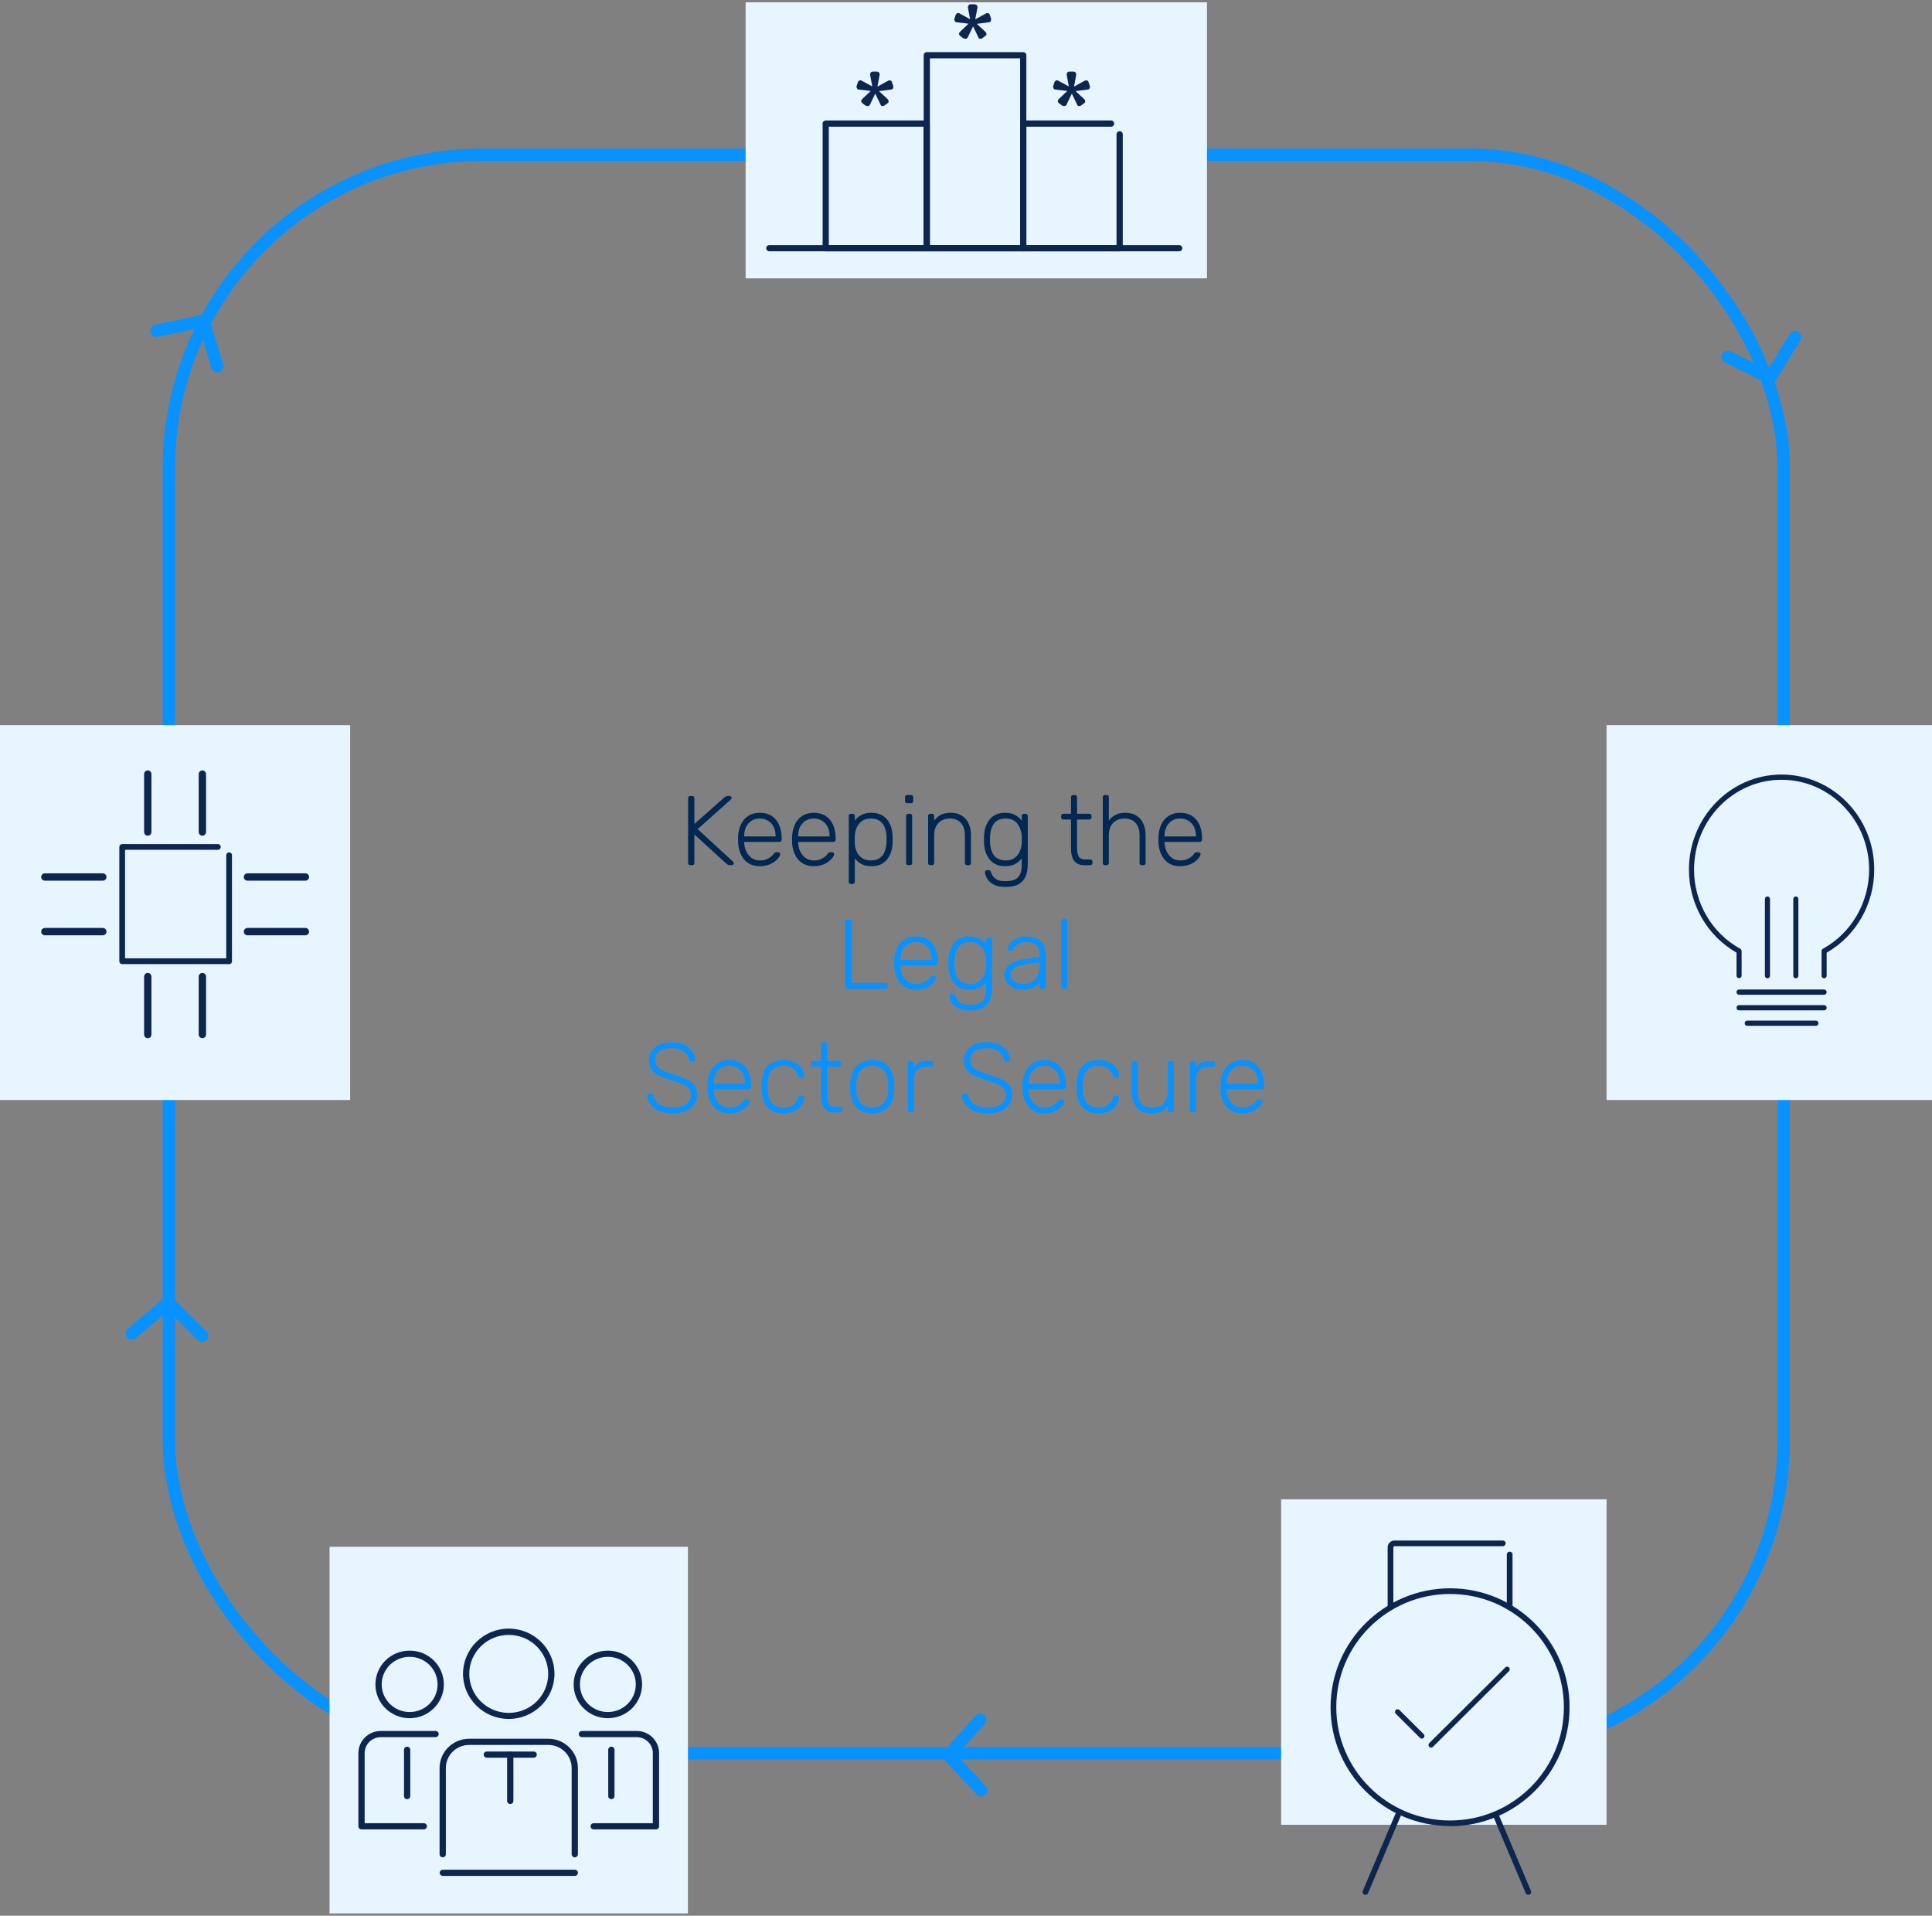<?xml version="1.0" encoding="utf-8" ?>
<!DOCTYPE svg PUBLIC "-//W3C//DTD SVG 1.1//EN" "http://www.w3.org/Graphics/SVG/1.1/DTD/svg11.dtd">
<svg xmlns="http://www.w3.org/2000/svg" width="469" height="465" viewBox="0 0 469 465" fill="none"><rect x="0" y="0" width="469" height="465" fill="#808080" stroke="none"/><rect x="41" y="37.566" width="392" height="388" rx="76" stroke="#0892FF" stroke-width="3" stroke-linecap="round" stroke-linejoin="round"/><path d="M167.577 210.004C167.417 210.004 167.289 209.956 167.193 209.86C167.097 209.764 167.049 209.636 167.049 209.476V193.756C167.049 193.58 167.097 193.444 167.193 193.348C167.289 193.252 167.417 193.204 167.577 193.204H168.009C168.185 193.204 168.321 193.252 168.417 193.348C168.513 193.444 168.561 193.58 168.561 193.756V199.996L175.833 193.564C175.897 193.516 176.001 193.444 176.145 193.348C176.289 193.252 176.489 193.204 176.745 193.204H177.129C177.257 193.204 177.369 193.252 177.465 193.348C177.561 193.444 177.609 193.556 177.609 193.684C177.609 193.812 177.569 193.916 177.489 193.996L169.353 201.244L177.993 209.188C178.089 209.284 178.137 209.396 178.137 209.524C178.137 209.652 178.089 209.764 177.993 209.86C177.897 209.956 177.785 210.004 177.657 210.004H177.249C176.993 210.004 176.793 209.956 176.649 209.86C176.505 209.764 176.401 209.692 176.337 209.644L168.561 202.54V209.476C168.561 209.636 168.513 209.764 168.417 209.86C168.321 209.956 168.185 210.004 168.009 210.004H167.577ZM184.447 210.244C182.895 210.244 181.663 209.74 180.751 208.732C179.839 207.708 179.319 206.372 179.191 204.724C179.175 204.484 179.167 204.164 179.167 203.764C179.167 203.364 179.175 203.044 179.191 202.804C179.271 201.716 179.527 200.756 179.959 199.924C180.391 199.092 180.983 198.444 181.735 197.98C182.503 197.516 183.407 197.284 184.447 197.284C185.567 197.284 186.519 197.532 187.303 198.028C188.087 198.524 188.687 199.236 189.103 200.164C189.535 201.092 189.751 202.196 189.751 203.476V203.836C189.751 203.996 189.695 204.124 189.583 204.22C189.487 204.316 189.359 204.364 189.199 204.364H180.655C180.655 204.364 180.655 204.396 180.655 204.46C180.655 204.524 180.655 204.572 180.655 204.604C180.687 205.324 180.855 206.012 181.159 206.668C181.463 207.308 181.895 207.836 182.455 208.252C183.015 208.652 183.679 208.852 184.447 208.852C185.135 208.852 185.703 208.748 186.151 208.54C186.615 208.332 186.983 208.108 187.255 207.868C187.527 207.612 187.703 207.42 187.783 207.292C187.927 207.084 188.039 206.964 188.119 206.932C188.199 206.884 188.327 206.86 188.503 206.86H188.887C189.031 206.86 189.151 206.908 189.247 207.004C189.359 207.084 189.407 207.196 189.391 207.34C189.375 207.564 189.247 207.844 189.007 208.18C188.783 208.5 188.455 208.82 188.023 209.14C187.607 209.46 187.095 209.724 186.487 209.932C185.879 210.14 185.199 210.244 184.447 210.244ZM180.655 203.02H188.287V202.924C188.287 202.124 188.135 201.404 187.831 200.764C187.527 200.124 187.087 199.62 186.511 199.252C185.935 198.868 185.247 198.676 184.447 198.676C183.647 198.676 182.959 198.868 182.383 199.252C181.823 199.62 181.391 200.124 181.087 200.764C180.799 201.404 180.655 202.124 180.655 202.924V203.02ZM197.549 210.244C195.997 210.244 194.765 209.74 193.853 208.732C192.941 207.708 192.421 206.372 192.293 204.724C192.277 204.484 192.269 204.164 192.269 203.764C192.269 203.364 192.277 203.044 192.293 202.804C192.373 201.716 192.629 200.756 193.061 199.924C193.493 199.092 194.085 198.444 194.837 197.98C195.605 197.516 196.509 197.284 197.549 197.284C198.669 197.284 199.621 197.532 200.405 198.028C201.189 198.524 201.789 199.236 202.205 200.164C202.637 201.092 202.853 202.196 202.853 203.476V203.836C202.853 203.996 202.797 204.124 202.685 204.22C202.589 204.316 202.461 204.364 202.301 204.364H193.757C193.757 204.364 193.757 204.396 193.757 204.46C193.757 204.524 193.757 204.572 193.757 204.604C193.789 205.324 193.957 206.012 194.261 206.668C194.565 207.308 194.997 207.836 195.557 208.252C196.117 208.652 196.781 208.852 197.549 208.852C198.237 208.852 198.805 208.748 199.253 208.54C199.717 208.332 200.085 208.108 200.357 207.868C200.629 207.612 200.805 207.42 200.885 207.292C201.029 207.084 201.141 206.964 201.221 206.932C201.301 206.884 201.429 206.86 201.605 206.86H201.989C202.133 206.86 202.253 206.908 202.349 207.004C202.461 207.084 202.509 207.196 202.493 207.34C202.477 207.564 202.349 207.844 202.109 208.18C201.885 208.5 201.557 208.82 201.125 209.14C200.709 209.46 200.197 209.724 199.589 209.932C198.981 210.14 198.301 210.244 197.549 210.244ZM193.757 203.02H201.389V202.924C201.389 202.124 201.237 201.404 200.933 200.764C200.629 200.124 200.189 199.62 199.613 199.252C199.037 198.868 198.349 198.676 197.549 198.676C196.749 198.676 196.061 198.868 195.485 199.252C194.925 199.62 194.493 200.124 194.189 200.764C193.901 201.404 193.757 202.124 193.757 202.924V203.02ZM206.57 214.564C206.41 214.564 206.282 214.516 206.186 214.42C206.09 214.324 206.042 214.196 206.042 214.036V198.052C206.042 197.892 206.09 197.764 206.186 197.668C206.282 197.572 206.41 197.524 206.57 197.524H206.978C207.138 197.524 207.266 197.572 207.362 197.668C207.458 197.764 207.506 197.892 207.506 198.052V199.18C207.906 198.636 208.426 198.188 209.066 197.836C209.722 197.468 210.546 197.284 211.538 197.284C212.482 197.284 213.274 197.452 213.914 197.788C214.554 198.108 215.074 198.54 215.474 199.084C215.874 199.628 216.17 200.236 216.362 200.908C216.554 201.58 216.658 202.268 216.674 202.972C216.69 203.212 216.698 203.476 216.698 203.764C216.698 204.052 216.69 204.316 216.674 204.556C216.658 205.26 216.554 205.948 216.362 206.62C216.17 207.292 215.874 207.9 215.474 208.444C215.074 208.988 214.554 209.428 213.914 209.764C213.274 210.084 212.482 210.244 211.538 210.244C210.546 210.244 209.722 210.06 209.066 209.692C208.426 209.324 207.906 208.876 207.506 208.348V214.036C207.506 214.196 207.458 214.324 207.362 214.42C207.266 214.516 207.138 214.564 206.978 214.564H206.57ZM211.394 208.852C212.338 208.852 213.082 208.644 213.626 208.228C214.17 207.812 214.562 207.268 214.802 206.596C215.042 205.924 215.178 205.204 215.21 204.436C215.226 203.988 215.226 203.54 215.21 203.092C215.178 202.324 215.042 201.604 214.802 200.932C214.562 200.26 214.17 199.716 213.626 199.3C213.082 198.884 212.338 198.676 211.394 198.676C210.482 198.676 209.746 198.892 209.186 199.324C208.626 199.756 208.21 200.3 207.938 200.956C207.682 201.596 207.538 202.244 207.506 202.9C207.49 203.14 207.482 203.452 207.482 203.836C207.482 204.22 207.49 204.532 207.506 204.772C207.522 205.412 207.666 206.044 207.938 206.668C208.226 207.292 208.65 207.812 209.21 208.228C209.786 208.644 210.514 208.852 211.394 208.852ZM220.492 210.004C220.332 210.004 220.204 209.956 220.108 209.86C220.012 209.764 219.964 209.636 219.964 209.476V198.052C219.964 197.892 220.012 197.764 220.108 197.668C220.204 197.572 220.332 197.524 220.492 197.524H220.9C221.06 197.524 221.188 197.572 221.284 197.668C221.38 197.764 221.428 197.892 221.428 198.052V209.476C221.428 209.636 221.38 209.764 221.284 209.86C221.188 209.956 221.06 210.004 220.9 210.004H220.492ZM220.228 194.956C220.068 194.956 219.94 194.908 219.844 194.812C219.748 194.716 219.7 194.588 219.7 194.428V193.516C219.7 193.356 219.748 193.228 219.844 193.132C219.94 193.02 220.068 192.964 220.228 192.964H221.14C221.3 192.964 221.428 193.02 221.524 193.132C221.636 193.228 221.692 193.356 221.692 193.516V194.428C221.692 194.588 221.636 194.716 221.524 194.812C221.428 194.908 221.3 194.956 221.14 194.956H220.228ZM225.835 210.004C225.675 210.004 225.547 209.956 225.451 209.86C225.355 209.764 225.307 209.636 225.307 209.476V198.052C225.307 197.892 225.355 197.764 225.451 197.668C225.547 197.572 225.675 197.524 225.835 197.524H226.243C226.403 197.524 226.531 197.572 226.627 197.668C226.723 197.764 226.771 197.892 226.771 198.052V199.18C227.203 198.62 227.723 198.164 228.331 197.812C228.955 197.46 229.779 197.284 230.803 197.284C231.891 197.284 232.795 197.524 233.515 198.004C234.251 198.468 234.795 199.108 235.147 199.924C235.515 200.724 235.699 201.636 235.699 202.66V209.476C235.699 209.636 235.651 209.764 235.555 209.86C235.459 209.956 235.331 210.004 235.171 210.004H234.763C234.603 210.004 234.475 209.956 234.379 209.86C234.283 209.764 234.235 209.636 234.235 209.476V202.78C234.235 201.5 233.923 200.5 233.299 199.78C232.675 199.044 231.763 198.676 230.563 198.676C229.427 198.676 228.507 199.044 227.803 199.78C227.115 200.5 226.771 201.5 226.771 202.78V209.476C226.771 209.636 226.723 209.764 226.627 209.86C226.531 209.956 226.403 210.004 226.243 210.004H225.835ZM244.12 215.284C243.096 215.284 242.256 215.148 241.6 214.876C240.96 214.604 240.456 214.268 240.088 213.868C239.736 213.484 239.488 213.092 239.344 212.692C239.2 212.308 239.12 211.996 239.104 211.756C239.088 211.596 239.136 211.46 239.248 211.348C239.36 211.252 239.488 211.204 239.632 211.204H239.968C240.096 211.204 240.208 211.228 240.304 211.276C240.4 211.34 240.48 211.484 240.544 211.708C240.64 211.964 240.792 212.26 241 212.596C241.224 212.948 241.568 213.252 242.032 213.508C242.512 213.764 243.168 213.892 244 213.892C244.88 213.892 245.616 213.78 246.208 213.556C246.8 213.332 247.248 212.932 247.552 212.356C247.872 211.796 248.032 211.012 248.032 210.004V208.348C247.632 208.892 247.104 209.348 246.448 209.716C245.808 210.068 244.992 210.244 244 210.244C243.072 210.244 242.28 210.076 241.624 209.74C240.984 209.404 240.464 208.956 240.064 208.396C239.664 207.836 239.368 207.212 239.176 206.524C238.984 205.836 238.88 205.14 238.864 204.436C238.848 203.988 238.848 203.54 238.864 203.092C238.88 202.388 238.984 201.692 239.176 201.004C239.368 200.316 239.664 199.692 240.064 199.132C240.464 198.572 240.984 198.124 241.624 197.788C242.28 197.452 243.072 197.284 244 197.284C244.992 197.284 245.808 197.468 246.448 197.836C247.104 198.204 247.632 198.652 248.032 199.18V198.076C248.032 197.916 248.08 197.788 248.176 197.692C248.272 197.58 248.4 197.524 248.56 197.524H248.944C249.104 197.524 249.232 197.58 249.328 197.692C249.44 197.788 249.496 197.916 249.496 198.076V209.764C249.496 210.788 249.344 211.716 249.04 212.548C248.736 213.38 248.192 214.044 247.408 214.54C246.64 215.036 245.544 215.284 244.12 215.284ZM244.144 208.852C245.056 208.852 245.792 208.636 246.352 208.204C246.912 207.772 247.32 207.236 247.576 206.596C247.848 205.94 248 205.284 248.032 204.628C248.048 204.388 248.056 204.1 248.056 203.764C248.056 203.428 248.048 203.14 248.032 202.9C248 202.244 247.848 201.596 247.576 200.956C247.32 200.3 246.912 199.756 246.352 199.324C245.792 198.892 245.056 198.676 244.144 198.676C243.216 198.676 242.472 198.884 241.912 199.3C241.368 199.716 240.976 200.26 240.736 200.932C240.496 201.604 240.36 202.324 240.328 203.092C240.312 203.54 240.312 203.988 240.328 204.436C240.36 205.204 240.496 205.924 240.736 206.596C240.976 207.268 241.368 207.812 241.912 208.228C242.472 208.644 243.216 208.852 244.144 208.852ZM263.257 210.004C262.425 210.004 261.769 209.828 261.289 209.476C260.809 209.124 260.473 208.644 260.281 208.036C260.089 207.428 259.993 206.748 259.993 205.996V198.916H258.121C257.961 198.916 257.833 198.868 257.737 198.772C257.641 198.676 257.593 198.548 257.593 198.388V198.052C257.593 197.892 257.641 197.764 257.737 197.668C257.833 197.572 257.961 197.524 258.121 197.524H259.993V193.492C259.993 193.332 260.041 193.204 260.137 193.108C260.233 193.012 260.361 192.964 260.521 192.964H260.929C261.089 192.964 261.217 193.012 261.313 193.108C261.409 193.204 261.457 193.332 261.457 193.492V197.524H264.433C264.593 197.524 264.721 197.572 264.817 197.668C264.913 197.764 264.961 197.892 264.961 198.052V198.388C264.961 198.548 264.913 198.676 264.817 198.772C264.721 198.868 264.593 198.916 264.433 198.916H261.457V205.9C261.457 206.748 261.593 207.412 261.865 207.892C262.153 208.372 262.657 208.612 263.377 208.612H264.673C264.833 208.612 264.961 208.66 265.057 208.756C265.153 208.852 265.201 208.98 265.201 209.14V209.476C265.201 209.636 265.153 209.764 265.057 209.86C264.961 209.956 264.833 210.004 264.673 210.004H263.257ZM268.234 210.004C268.074 210.004 267.946 209.956 267.85 209.86C267.754 209.764 267.706 209.636 267.706 209.476V193.492C267.706 193.332 267.754 193.204 267.85 193.108C267.946 193.012 268.074 192.964 268.234 192.964H268.642C268.802 192.964 268.93 193.012 269.026 193.108C269.122 193.204 269.17 193.332 269.17 193.492V199.18C269.602 198.62 270.122 198.164 270.73 197.812C271.354 197.46 272.178 197.284 273.202 197.284C274.29 197.284 275.194 197.524 275.914 198.004C276.65 198.468 277.194 199.108 277.546 199.924C277.914 200.724 278.098 201.636 278.098 202.66V209.476C278.098 209.636 278.05 209.764 277.954 209.86C277.858 209.956 277.73 210.004 277.57 210.004H277.162C277.002 210.004 276.874 209.956 276.778 209.86C276.682 209.764 276.634 209.636 276.634 209.476V202.78C276.634 201.5 276.322 200.5 275.698 199.78C275.074 199.044 274.162 198.676 272.962 198.676C271.826 198.676 270.906 199.044 270.202 199.78C269.514 200.5 269.17 201.5 269.17 202.78V209.476C269.17 209.636 269.122 209.764 269.026 209.86C268.93 209.956 268.802 210.004 268.642 210.004H268.234ZM286.494 210.244C284.942 210.244 283.71 209.74 282.798 208.732C281.886 207.708 281.366 206.372 281.238 204.724C281.222 204.484 281.214 204.164 281.214 203.764C281.214 203.364 281.222 203.044 281.238 202.804C281.318 201.716 281.574 200.756 282.006 199.924C282.438 199.092 283.03 198.444 283.782 197.98C284.55 197.516 285.454 197.284 286.494 197.284C287.614 197.284 288.566 197.532 289.35 198.028C290.134 198.524 290.734 199.236 291.15 200.164C291.582 201.092 291.798 202.196 291.798 203.476V203.836C291.798 203.996 291.742 204.124 291.63 204.22C291.534 204.316 291.406 204.364 291.246 204.364H282.702C282.702 204.364 282.702 204.396 282.702 204.46C282.702 204.524 282.702 204.572 282.702 204.604C282.734 205.324 282.902 206.012 283.206 206.668C283.51 207.308 283.942 207.836 284.502 208.252C285.062 208.652 285.726 208.852 286.494 208.852C287.182 208.852 287.75 208.748 288.198 208.54C288.662 208.332 289.03 208.108 289.302 207.868C289.574 207.612 289.75 207.42 289.83 207.292C289.974 207.084 290.086 206.964 290.166 206.932C290.246 206.884 290.374 206.86 290.55 206.86H290.934C291.078 206.86 291.198 206.908 291.294 207.004C291.406 207.084 291.454 207.196 291.438 207.34C291.422 207.564 291.294 207.844 291.054 208.18C290.83 208.5 290.502 208.82 290.07 209.14C289.654 209.46 289.142 209.724 288.534 209.932C287.926 210.14 287.246 210.244 286.494 210.244ZM282.702 203.02H290.334V202.924C290.334 202.124 290.182 201.404 289.878 200.764C289.574 200.124 289.134 199.62 288.558 199.252C287.982 198.868 287.294 198.676 286.494 198.676C285.694 198.676 285.006 198.868 284.43 199.252C283.87 199.62 283.438 200.124 283.134 200.764C282.846 201.404 282.702 202.124 282.702 202.924V203.02Z" fill="#002855"/><path d="M205.71 240.004C205.55 240.004 205.422 239.956 205.326 239.86C205.23 239.764 205.182 239.636 205.182 239.476V223.732C205.182 223.572 205.23 223.444 205.326 223.348C205.422 223.252 205.55 223.204 205.71 223.204H206.166C206.326 223.204 206.454 223.252 206.55 223.348C206.646 223.444 206.694 223.572 206.694 223.732V238.564H214.974C215.15 238.564 215.286 238.612 215.382 238.708C215.478 238.804 215.526 238.94 215.526 239.116V239.476C215.526 239.636 215.478 239.764 215.382 239.86C215.286 239.956 215.15 240.004 214.974 240.004H205.71ZM222.346 240.244C220.794 240.244 219.562 239.74 218.65 238.732C217.738 237.708 217.218 236.372 217.09 234.724C217.074 234.484 217.066 234.164 217.066 233.764C217.066 233.364 217.074 233.044 217.09 232.804C217.17 231.716 217.426 230.756 217.858 229.924C218.29 229.092 218.882 228.444 219.634 227.98C220.402 227.516 221.306 227.284 222.346 227.284C223.466 227.284 224.418 227.532 225.202 228.028C225.986 228.524 226.586 229.236 227.002 230.164C227.434 231.092 227.65 232.196 227.65 233.476V233.836C227.65 233.996 227.594 234.124 227.482 234.22C227.386 234.316 227.258 234.364 227.098 234.364H218.554C218.554 234.364 218.554 234.396 218.554 234.46C218.554 234.524 218.554 234.572 218.554 234.604C218.586 235.324 218.754 236.012 219.058 236.668C219.362 237.308 219.794 237.836 220.354 238.252C220.914 238.652 221.578 238.852 222.346 238.852C223.034 238.852 223.602 238.748 224.05 238.54C224.514 238.332 224.882 238.108 225.154 237.868C225.426 237.612 225.602 237.42 225.682 237.292C225.826 237.084 225.938 236.964 226.018 236.932C226.098 236.884 226.226 236.86 226.402 236.86H226.786C226.93 236.86 227.05 236.908 227.146 237.004C227.258 237.084 227.306 237.196 227.29 237.34C227.274 237.564 227.146 237.844 226.906 238.18C226.682 238.5 226.354 238.82 225.922 239.14C225.506 239.46 224.994 239.724 224.386 239.932C223.778 240.14 223.098 240.244 222.346 240.244ZM218.554 233.02H226.186V232.924C226.186 232.124 226.034 231.404 225.73 230.764C225.426 230.124 224.986 229.62 224.41 229.252C223.834 228.868 223.146 228.676 222.346 228.676C221.546 228.676 220.858 228.868 220.282 229.252C219.722 229.62 219.29 230.124 218.986 230.764C218.698 231.404 218.554 232.124 218.554 232.924V233.02ZM235.471 245.284C234.447 245.284 233.607 245.148 232.951 244.876C232.311 244.604 231.807 244.268 231.439 243.868C231.087 243.484 230.839 243.092 230.695 242.692C230.551 242.308 230.471 241.996 230.455 241.756C230.439 241.596 230.487 241.46 230.599 241.348C230.711 241.252 230.839 241.204 230.983 241.204H231.319C231.447 241.204 231.559 241.228 231.655 241.276C231.751 241.34 231.831 241.484 231.895 241.708C231.991 241.964 232.143 242.26 232.351 242.596C232.575 242.948 232.919 243.252 233.383 243.508C233.863 243.764 234.519 243.892 235.351 243.892C236.231 243.892 236.967 243.78 237.559 243.556C238.151 243.332 238.599 242.932 238.903 242.356C239.223 241.796 239.383 241.012 239.383 240.004V238.348C238.983 238.892 238.455 239.348 237.799 239.716C237.159 240.068 236.343 240.244 235.351 240.244C234.423 240.244 233.631 240.076 232.975 239.74C232.335 239.404 231.815 238.956 231.415 238.396C231.015 237.836 230.719 237.212 230.527 236.524C230.335 235.836 230.231 235.14 230.215 234.436C230.199 233.988 230.199 233.54 230.215 233.092C230.231 232.388 230.335 231.692 230.527 231.004C230.719 230.316 231.015 229.692 231.415 229.132C231.815 228.572 232.335 228.124 232.975 227.788C233.631 227.452 234.423 227.284 235.351 227.284C236.343 227.284 237.159 227.468 237.799 227.836C238.455 228.204 238.983 228.652 239.383 229.18V228.076C239.383 227.916 239.431 227.788 239.527 227.692C239.623 227.58 239.751 227.524 239.911 227.524H240.295C240.455 227.524 240.583 227.58 240.679 227.692C240.791 227.788 240.847 227.916 240.847 228.076V239.764C240.847 240.788 240.695 241.716 240.391 242.548C240.087 243.38 239.543 244.044 238.759 244.54C237.991 245.036 236.895 245.284 235.471 245.284ZM235.495 238.852C236.407 238.852 237.143 238.636 237.703 238.204C238.263 237.772 238.671 237.236 238.927 236.596C239.199 235.94 239.351 235.284 239.383 234.628C239.399 234.388 239.407 234.1 239.407 233.764C239.407 233.428 239.399 233.14 239.383 232.9C239.351 232.244 239.199 231.596 238.927 230.956C238.671 230.3 238.263 229.756 237.703 229.324C237.143 228.892 236.407 228.676 235.495 228.676C234.567 228.676 233.823 228.884 233.263 229.3C232.719 229.716 232.327 230.26 232.087 230.932C231.847 231.604 231.711 232.324 231.679 233.092C231.663 233.54 231.663 233.988 231.679 234.436C231.711 235.204 231.847 235.924 232.087 236.596C232.327 237.268 232.719 237.812 233.263 238.228C233.823 238.644 234.567 238.852 235.495 238.852ZM248.12 240.244C247.352 240.244 246.64 240.084 245.984 239.764C245.344 239.444 244.824 239.02 244.424 238.492C244.024 237.948 243.824 237.34 243.824 236.668C243.824 235.58 244.264 234.708 245.144 234.052C246.024 233.396 247.168 232.972 248.576 232.78L252.368 232.252V231.412C252.368 230.564 252.104 229.9 251.576 229.42C251.064 228.924 250.24 228.676 249.104 228.676C248.272 228.676 247.6 228.844 247.088 229.18C246.576 229.5 246.224 229.924 246.032 230.452C245.952 230.692 245.8 230.812 245.576 230.812H245.192C245 230.812 244.864 230.764 244.784 230.668C244.704 230.556 244.664 230.428 244.664 230.284C244.664 230.06 244.744 229.78 244.904 229.444C245.08 229.108 245.344 228.78 245.696 228.46C246.048 228.124 246.504 227.844 247.064 227.62C247.624 227.396 248.304 227.284 249.104 227.284C250.048 227.284 250.824 227.412 251.432 227.668C252.056 227.924 252.536 228.26 252.872 228.676C253.224 229.076 253.472 229.524 253.616 230.02C253.76 230.516 253.832 231.004 253.832 231.484V239.476C253.832 239.636 253.784 239.764 253.688 239.86C253.592 239.956 253.464 240.004 253.304 240.004H252.896C252.736 240.004 252.608 239.956 252.512 239.86C252.416 239.764 252.368 239.636 252.368 239.476V238.348C252.176 238.636 251.904 238.924 251.552 239.212C251.2 239.5 250.744 239.748 250.184 239.956C249.64 240.148 248.952 240.244 248.12 240.244ZM248.36 238.852C249.096 238.852 249.768 238.692 250.376 238.372C250.984 238.052 251.464 237.564 251.816 236.908C252.184 236.236 252.368 235.396 252.368 234.388V233.572L249.272 234.004C247.96 234.18 246.968 234.484 246.296 234.916C245.624 235.348 245.288 235.892 245.288 236.548C245.288 237.076 245.44 237.508 245.744 237.844C246.048 238.18 246.432 238.436 246.896 238.612C247.376 238.772 247.864 238.852 248.36 238.852ZM258.18 240.004C258.02 240.004 257.892 239.956 257.796 239.86C257.7 239.764 257.652 239.636 257.652 239.476V223.492C257.652 223.332 257.7 223.204 257.796 223.108C257.892 223.012 258.02 222.964 258.18 222.964H258.588C258.748 222.964 258.876 223.012 258.972 223.108C259.068 223.204 259.116 223.332 259.116 223.492V239.476C259.116 239.636 259.068 239.764 258.972 239.86C258.876 239.956 258.748 240.004 258.588 240.004H258.18ZM163.218 270.244C161.922 270.244 160.818 270.036 159.906 269.62C159.01 269.204 158.322 268.668 157.842 268.012C157.362 267.356 157.106 266.66 157.074 265.924C157.074 265.796 157.122 265.684 157.218 265.588C157.314 265.492 157.434 265.444 157.578 265.444H158.058C158.218 265.444 158.338 265.492 158.418 265.588C158.514 265.684 158.57 265.796 158.586 265.924C158.65 266.372 158.85 266.82 159.186 267.268C159.522 267.7 160.018 268.068 160.674 268.372C161.33 268.66 162.178 268.804 163.218 268.804C164.786 268.804 165.93 268.524 166.65 267.964C167.37 267.388 167.73 266.62 167.73 265.66C167.73 265.02 167.538 264.508 167.154 264.124C166.786 263.724 166.218 263.372 165.45 263.068C164.682 262.748 163.698 262.396 162.498 262.012C161.362 261.644 160.426 261.268 159.69 260.884C158.954 260.484 158.41 260.004 158.058 259.444C157.722 258.884 157.554 258.164 157.554 257.284C157.554 256.468 157.77 255.74 158.202 255.1C158.634 254.444 159.258 253.924 160.074 253.54C160.906 253.156 161.914 252.964 163.098 252.964C164.042 252.964 164.866 253.092 165.57 253.348C166.274 253.604 166.858 253.948 167.322 254.38C167.786 254.796 168.138 255.252 168.378 255.748C168.618 256.228 168.746 256.7 168.762 257.164C168.762 257.276 168.722 257.388 168.642 257.5C168.562 257.596 168.434 257.644 168.258 257.644H167.778C167.698 257.644 167.594 257.612 167.466 257.548C167.354 257.484 167.282 257.356 167.25 257.164C167.154 256.364 166.73 255.708 165.978 255.196C165.242 254.668 164.282 254.404 163.098 254.404C161.914 254.404 160.946 254.636 160.194 255.1C159.442 255.564 159.066 256.292 159.066 257.284C159.066 257.924 159.234 258.452 159.57 258.868C159.906 259.268 160.434 259.628 161.154 259.948C161.874 260.252 162.802 260.588 163.938 260.956C165.138 261.34 166.13 261.724 166.914 262.108C167.698 262.492 168.282 262.964 168.666 263.524C169.05 264.068 169.242 264.78 169.242 265.66C169.242 266.636 168.994 267.468 168.498 268.156C168.018 268.828 167.33 269.348 166.434 269.716C165.538 270.068 164.466 270.244 163.218 270.244ZM177.029 270.244C175.477 270.244 174.245 269.74 173.333 268.732C172.421 267.708 171.901 266.372 171.773 264.724C171.757 264.484 171.749 264.164 171.749 263.764C171.749 263.364 171.757 263.044 171.773 262.804C171.853 261.716 172.109 260.756 172.541 259.924C172.973 259.092 173.565 258.444 174.317 257.98C175.085 257.516 175.989 257.284 177.029 257.284C178.149 257.284 179.101 257.532 179.885 258.028C180.669 258.524 181.269 259.236 181.685 260.164C182.117 261.092 182.333 262.196 182.333 263.476V263.836C182.333 263.996 182.277 264.124 182.165 264.22C182.069 264.316 181.941 264.364 181.781 264.364H173.237C173.237 264.364 173.237 264.396 173.237 264.46C173.237 264.524 173.237 264.572 173.237 264.604C173.269 265.324 173.437 266.012 173.741 266.668C174.045 267.308 174.477 267.836 175.037 268.252C175.597 268.652 176.261 268.852 177.029 268.852C177.717 268.852 178.285 268.748 178.733 268.54C179.197 268.332 179.565 268.108 179.837 267.868C180.109 267.612 180.285 267.42 180.365 267.292C180.509 267.084 180.621 266.964 180.701 266.932C180.781 266.884 180.909 266.86 181.085 266.86H181.469C181.613 266.86 181.733 266.908 181.829 267.004C181.941 267.084 181.989 267.196 181.973 267.34C181.957 267.564 181.829 267.844 181.589 268.18C181.365 268.5 181.037 268.82 180.605 269.14C180.189 269.46 179.677 269.724 179.069 269.932C178.461 270.14 177.781 270.244 177.029 270.244ZM173.237 263.02H180.869V262.924C180.869 262.124 180.717 261.404 180.413 260.764C180.109 260.124 179.669 259.62 179.093 259.252C178.517 258.868 177.829 258.676 177.029 258.676C176.229 258.676 175.541 258.868 174.965 259.252C174.405 259.62 173.973 260.124 173.669 260.764C173.381 261.404 173.237 262.124 173.237 262.924V263.02ZM190.227 270.244C189.107 270.244 188.155 270.028 187.371 269.596C186.587 269.148 185.987 268.508 185.571 267.676C185.171 266.844 184.955 265.86 184.923 264.724C184.907 264.484 184.899 264.164 184.899 263.764C184.899 263.364 184.907 263.044 184.923 262.804C184.955 261.652 185.171 260.668 185.571 259.852C185.987 259.02 186.587 258.388 187.371 257.956C188.155 257.508 189.107 257.284 190.227 257.284C191.075 257.284 191.803 257.404 192.411 257.644C193.035 257.868 193.547 258.172 193.947 258.556C194.347 258.924 194.651 259.332 194.859 259.78C195.067 260.228 195.179 260.668 195.195 261.1C195.211 261.26 195.163 261.388 195.051 261.484C194.939 261.58 194.811 261.628 194.667 261.628H194.331C194.171 261.628 194.051 261.596 193.971 261.532C193.907 261.452 193.835 261.316 193.755 261.124C193.419 260.212 192.955 259.58 192.363 259.228C191.787 258.86 191.075 258.676 190.227 258.676C189.139 258.676 188.235 259.012 187.515 259.684C186.811 260.34 186.435 261.42 186.387 262.924C186.355 263.484 186.355 264.044 186.387 264.604C186.435 266.108 186.811 267.196 187.515 267.868C188.235 268.524 189.139 268.852 190.227 268.852C191.075 268.852 191.787 268.676 192.363 268.324C192.955 267.956 193.419 267.316 193.755 266.404C193.835 266.212 193.907 266.084 193.971 266.02C194.051 265.94 194.171 265.9 194.331 265.9H194.667C194.811 265.9 194.939 265.948 195.051 266.044C195.163 266.14 195.211 266.268 195.195 266.428C195.179 266.78 195.107 267.132 194.979 267.484C194.851 267.836 194.651 268.18 194.379 268.516C194.123 268.852 193.803 269.148 193.419 269.404C193.035 269.66 192.571 269.86 192.027 270.004C191.499 270.164 190.899 270.244 190.227 270.244ZM202.566 270.004C201.734 270.004 201.078 269.828 200.598 269.476C200.118 269.124 199.782 268.644 199.59 268.036C199.398 267.428 199.302 266.748 199.302 265.996V258.916H197.43C197.27 258.916 197.142 258.868 197.046 258.772C196.95 258.676 196.902 258.548 196.902 258.388V258.052C196.902 257.892 196.95 257.764 197.046 257.668C197.142 257.572 197.27 257.524 197.43 257.524H199.302V253.492C199.302 253.332 199.35 253.204 199.446 253.108C199.542 253.012 199.67 252.964 199.83 252.964H200.238C200.398 252.964 200.526 253.012 200.622 253.108C200.718 253.204 200.766 253.332 200.766 253.492V257.524H203.742C203.902 257.524 204.03 257.572 204.126 257.668C204.222 257.764 204.27 257.892 204.27 258.052V258.388C204.27 258.548 204.222 258.676 204.126 258.772C204.03 258.868 203.902 258.916 203.742 258.916H200.766V265.9C200.766 266.748 200.902 267.412 201.174 267.892C201.462 268.372 201.966 268.612 202.686 268.612H203.982C204.142 268.612 204.27 268.66 204.366 268.756C204.462 268.852 204.51 268.98 204.51 269.14V269.476C204.51 269.636 204.462 269.764 204.366 269.86C204.27 269.956 204.142 270.004 203.982 270.004H202.566ZM211.743 270.244C210.591 270.244 209.623 270.004 208.839 269.524C208.071 269.044 207.479 268.388 207.063 267.556C206.663 266.724 206.447 265.796 206.415 264.772C206.399 264.532 206.391 264.196 206.391 263.764C206.391 263.332 206.399 262.996 206.415 262.756C206.447 261.716 206.663 260.788 207.063 259.972C207.479 259.14 208.071 258.484 208.839 258.004C209.623 257.524 210.591 257.284 211.743 257.284C212.895 257.284 213.855 257.524 214.623 258.004C215.407 258.484 215.999 259.14 216.399 259.972C216.815 260.788 217.039 261.716 217.071 262.756C217.087 262.996 217.095 263.332 217.095 263.764C217.095 264.196 217.087 264.532 217.071 264.772C217.039 265.796 216.815 266.724 216.399 267.556C215.999 268.388 215.407 269.044 214.623 269.524C213.855 270.004 212.895 270.244 211.743 270.244ZM211.743 268.852C212.863 268.852 213.775 268.492 214.479 267.772C215.183 267.052 215.559 266.012 215.607 264.652C215.623 264.412 215.631 264.116 215.631 263.764C215.631 263.412 215.623 263.116 215.607 262.876C215.559 261.5 215.183 260.46 214.479 259.756C213.775 259.036 212.863 258.676 211.743 258.676C210.623 258.676 209.711 259.036 209.007 259.756C208.303 260.46 207.927 261.5 207.879 262.876C207.863 263.116 207.855 263.412 207.855 263.764C207.855 264.116 207.863 264.412 207.879 264.652C207.927 266.012 208.303 267.052 209.007 267.772C209.711 268.492 210.623 268.852 211.743 268.852ZM220.902 270.004C220.742 270.004 220.614 269.956 220.518 269.86C220.422 269.764 220.374 269.636 220.374 269.476V258.076C220.374 257.916 220.422 257.788 220.518 257.692C220.614 257.58 220.742 257.524 220.902 257.524H221.286C221.446 257.524 221.574 257.58 221.67 257.692C221.782 257.788 221.838 257.916 221.838 258.076V259.18C222.126 258.62 222.542 258.204 223.086 257.932C223.63 257.66 224.302 257.524 225.102 257.524H225.99C226.15 257.524 226.278 257.572 226.374 257.668C226.47 257.764 226.518 257.892 226.518 258.052V258.388C226.518 258.548 226.47 258.676 226.374 258.772C226.278 258.868 226.15 258.916 225.99 258.916H224.958C223.998 258.916 223.238 259.196 222.678 259.756C222.118 260.316 221.838 261.076 221.838 262.036V269.476C221.838 269.636 221.782 269.764 221.67 269.86C221.574 269.956 221.446 270.004 221.286 270.004H220.902ZM239.671 270.244C238.375 270.244 237.271 270.036 236.359 269.62C235.463 269.204 234.775 268.668 234.295 268.012C233.815 267.356 233.559 266.66 233.527 265.924C233.527 265.796 233.575 265.684 233.671 265.588C233.767 265.492 233.887 265.444 234.031 265.444H234.511C234.671 265.444 234.791 265.492 234.871 265.588C234.967 265.684 235.023 265.796 235.039 265.924C235.103 266.372 235.303 266.82 235.639 267.268C235.975 267.7 236.471 268.068 237.127 268.372C237.783 268.66 238.631 268.804 239.671 268.804C241.239 268.804 242.383 268.524 243.103 267.964C243.823 267.388 244.183 266.62 244.183 265.66C244.183 265.02 243.991 264.508 243.607 264.124C243.239 263.724 242.671 263.372 241.903 263.068C241.135 262.748 240.151 262.396 238.951 262.012C237.815 261.644 236.879 261.268 236.143 260.884C235.407 260.484 234.863 260.004 234.511 259.444C234.175 258.884 234.007 258.164 234.007 257.284C234.007 256.468 234.223 255.74 234.655 255.1C235.087 254.444 235.711 253.924 236.527 253.54C237.359 253.156 238.367 252.964 239.551 252.964C240.495 252.964 241.319 253.092 242.023 253.348C242.727 253.604 243.311 253.948 243.775 254.38C244.239 254.796 244.591 255.252 244.831 255.748C245.071 256.228 245.199 256.7 245.215 257.164C245.215 257.276 245.175 257.388 245.095 257.5C245.015 257.596 244.887 257.644 244.711 257.644H244.231C244.151 257.644 244.047 257.612 243.919 257.548C243.807 257.484 243.735 257.356 243.703 257.164C243.607 256.364 243.183 255.708 242.431 255.196C241.695 254.668 240.735 254.404 239.551 254.404C238.367 254.404 237.399 254.636 236.647 255.1C235.895 255.564 235.519 256.292 235.519 257.284C235.519 257.924 235.687 258.452 236.023 258.868C236.359 259.268 236.887 259.628 237.607 259.948C238.327 260.252 239.255 260.588 240.391 260.956C241.591 261.34 242.583 261.724 243.367 262.108C244.151 262.492 244.735 262.964 245.119 263.524C245.503 264.068 245.695 264.78 245.695 265.66C245.695 266.636 245.447 267.468 244.951 268.156C244.471 268.828 243.783 269.348 242.887 269.716C241.991 270.068 240.919 270.244 239.671 270.244ZM253.482 270.244C251.93 270.244 250.698 269.74 249.786 268.732C248.874 267.708 248.354 266.372 248.226 264.724C248.21 264.484 248.202 264.164 248.202 263.764C248.202 263.364 248.21 263.044 248.226 262.804C248.306 261.716 248.562 260.756 248.994 259.924C249.426 259.092 250.018 258.444 250.77 257.98C251.538 257.516 252.442 257.284 253.482 257.284C254.602 257.284 255.554 257.532 256.338 258.028C257.122 258.524 257.722 259.236 258.138 260.164C258.57 261.092 258.786 262.196 258.786 263.476V263.836C258.786 263.996 258.73 264.124 258.618 264.22C258.522 264.316 258.394 264.364 258.234 264.364H249.69C249.69 264.364 249.69 264.396 249.69 264.46C249.69 264.524 249.69 264.572 249.69 264.604C249.722 265.324 249.89 266.012 250.194 266.668C250.498 267.308 250.93 267.836 251.49 268.252C252.05 268.652 252.714 268.852 253.482 268.852C254.17 268.852 254.738 268.748 255.186 268.54C255.65 268.332 256.018 268.108 256.29 267.868C256.562 267.612 256.738 267.42 256.818 267.292C256.962 267.084 257.074 266.964 257.154 266.932C257.234 266.884 257.362 266.86 257.538 266.86H257.922C258.066 266.86 258.186 266.908 258.282 267.004C258.394 267.084 258.442 267.196 258.426 267.34C258.41 267.564 258.282 267.844 258.042 268.18C257.818 268.5 257.49 268.82 257.058 269.14C256.642 269.46 256.13 269.724 255.522 269.932C254.914 270.14 254.234 270.244 253.482 270.244ZM249.69 263.02H257.322V262.924C257.322 262.124 257.17 261.404 256.866 260.764C256.562 260.124 256.122 259.62 255.546 259.252C254.97 258.868 254.282 258.676 253.482 258.676C252.682 258.676 251.994 258.868 251.418 259.252C250.858 259.62 250.426 260.124 250.122 260.764C249.834 261.404 249.69 262.124 249.69 262.924V263.02ZM266.68 270.244C265.56 270.244 264.608 270.028 263.824 269.596C263.04 269.148 262.44 268.508 262.024 267.676C261.624 266.844 261.408 265.86 261.376 264.724C261.36 264.484 261.352 264.164 261.352 263.764C261.352 263.364 261.36 263.044 261.376 262.804C261.408 261.652 261.624 260.668 262.024 259.852C262.44 259.02 263.04 258.388 263.824 257.956C264.608 257.508 265.56 257.284 266.68 257.284C267.528 257.284 268.256 257.404 268.864 257.644C269.488 257.868 270 258.172 270.4 258.556C270.8 258.924 271.104 259.332 271.312 259.78C271.52 260.228 271.632 260.668 271.648 261.1C271.664 261.26 271.616 261.388 271.504 261.484C271.392 261.58 271.264 261.628 271.12 261.628H270.784C270.624 261.628 270.504 261.596 270.424 261.532C270.36 261.452 270.288 261.316 270.208 261.124C269.872 260.212 269.408 259.58 268.816 259.228C268.24 258.86 267.528 258.676 266.68 258.676C265.592 258.676 264.688 259.012 263.968 259.684C263.264 260.34 262.888 261.42 262.84 262.924C262.808 263.484 262.808 264.044 262.84 264.604C262.888 266.108 263.264 267.196 263.968 267.868C264.688 268.524 265.592 268.852 266.68 268.852C267.528 268.852 268.24 268.676 268.816 268.324C269.408 267.956 269.872 267.316 270.208 266.404C270.288 266.212 270.36 266.084 270.424 266.02C270.504 265.94 270.624 265.9 270.784 265.9H271.12C271.264 265.9 271.392 265.948 271.504 266.044C271.616 266.14 271.664 266.268 271.648 266.428C271.632 266.78 271.56 267.132 271.432 267.484C271.304 267.836 271.104 268.18 270.832 268.516C270.576 268.852 270.256 269.148 269.872 269.404C269.488 269.66 269.024 269.86 268.48 270.004C267.952 270.164 267.352 270.244 266.68 270.244ZM279.499 270.244C278.411 270.244 277.507 270.012 276.787 269.548C276.083 269.068 275.555 268.42 275.203 267.604C274.867 266.788 274.699 265.876 274.699 264.868V258.052C274.699 257.892 274.747 257.764 274.843 257.668C274.939 257.572 275.067 257.524 275.227 257.524H275.635C275.795 257.524 275.923 257.572 276.019 257.668C276.115 257.764 276.163 257.892 276.163 258.052V264.748C276.163 267.484 277.355 268.852 279.739 268.852C280.875 268.852 281.787 268.492 282.475 267.772C283.163 267.036 283.507 266.028 283.507 264.748V258.052C283.507 257.892 283.555 257.764 283.651 257.668C283.747 257.572 283.875 257.524 284.035 257.524H284.443C284.603 257.524 284.731 257.572 284.827 257.668C284.923 257.764 284.971 257.892 284.971 258.052V269.476C284.971 269.636 284.923 269.764 284.827 269.86C284.731 269.956 284.603 270.004 284.443 270.004H284.035C283.875 270.004 283.747 269.956 283.651 269.86C283.555 269.764 283.507 269.636 283.507 269.476V268.348C283.075 268.908 282.555 269.364 281.947 269.716C281.355 270.068 280.539 270.244 279.499 270.244ZM289.386 270.004C289.226 270.004 289.098 269.956 289.002 269.86C288.906 269.764 288.858 269.636 288.858 269.476V258.076C288.858 257.916 288.906 257.788 289.002 257.692C289.098 257.58 289.226 257.524 289.386 257.524H289.77C289.93 257.524 290.058 257.58 290.154 257.692C290.266 257.788 290.322 257.916 290.322 258.076V259.18C290.61 258.62 291.026 258.204 291.57 257.932C292.114 257.66 292.786 257.524 293.586 257.524H294.474C294.634 257.524 294.762 257.572 294.858 257.668C294.954 257.764 295.002 257.892 295.002 258.052V258.388C295.002 258.548 294.954 258.676 294.858 258.772C294.762 258.868 294.634 258.916 294.474 258.916H293.442C292.482 258.916 291.722 259.196 291.162 259.756C290.602 260.316 290.322 261.076 290.322 262.036V269.476C290.322 269.636 290.266 269.764 290.154 269.86C290.058 269.956 289.93 270.004 289.77 270.004H289.386ZM301.553 270.244C300.001 270.244 298.769 269.74 297.857 268.732C296.945 267.708 296.425 266.372 296.297 264.724C296.281 264.484 296.273 264.164 296.273 263.764C296.273 263.364 296.281 263.044 296.297 262.804C296.377 261.716 296.633 260.756 297.065 259.924C297.497 259.092 298.089 258.444 298.841 257.98C299.609 257.516 300.513 257.284 301.553 257.284C302.673 257.284 303.625 257.532 304.409 258.028C305.193 258.524 305.793 259.236 306.209 260.164C306.641 261.092 306.857 262.196 306.857 263.476V263.836C306.857 263.996 306.801 264.124 306.689 264.22C306.593 264.316 306.465 264.364 306.305 264.364H297.761C297.761 264.364 297.761 264.396 297.761 264.46C297.761 264.524 297.761 264.572 297.761 264.604C297.793 265.324 297.961 266.012 298.265 266.668C298.569 267.308 299.001 267.836 299.561 268.252C300.121 268.652 300.785 268.852 301.553 268.852C302.241 268.852 302.809 268.748 303.257 268.54C303.721 268.332 304.089 268.108 304.361 267.868C304.633 267.612 304.809 267.42 304.889 267.292C305.033 267.084 305.145 266.964 305.225 266.932C305.305 266.884 305.433 266.86 305.609 266.86H305.993C306.137 266.86 306.257 266.908 306.353 267.004C306.465 267.084 306.513 267.196 306.497 267.34C306.481 267.564 306.353 267.844 306.113 268.18C305.889 268.5 305.561 268.82 305.129 269.14C304.713 269.46 304.201 269.724 303.593 269.932C302.985 270.14 302.305 270.244 301.553 270.244ZM297.761 263.02H305.393V262.924C305.393 262.124 305.241 261.404 304.937 260.764C304.633 260.124 304.193 259.62 303.617 259.252C303.041 258.868 302.353 258.676 301.553 258.676C300.753 258.676 300.065 258.868 299.489 259.252C298.929 259.62 298.497 260.124 298.193 260.764C297.905 261.404 297.761 262.124 297.761 262.924V263.02Z" fill="#0892FF"/><path d="M435.777 81.77L429.697 91.734L419.366 86.584" stroke="#0892FF" stroke-width="3" stroke-linecap="round" stroke-linejoin="round"/><path d="M37.999 80.283L49.418 77.866L52.764 88.914" stroke="#0892FF" stroke-width="3" stroke-linecap="round" stroke-linejoin="round"/><path d="M238.16 434.523L230.209 425.977L237.959 417.421" stroke="#0892FF" stroke-width="3" stroke-linecap="round" stroke-linejoin="round"/><path d="M32 323.663L40.886 316.095L49.094 324.212" stroke="#0892FF" stroke-width="3" stroke-linecap="round" stroke-linejoin="round"/><rect x="80" y="375.441" width="87" height="89" fill="#E7F5FF"/><g clip-path="url('#clip0_2481_13215')"><path d="M133.113 422.039H113.889C109.935 422.039 106.711 425.224 106.711 429.13V450.071C106.711 450.492 107.046 450.822 107.471 450.822C107.897 450.822 108.232 450.492 108.232 450.071V429.13C108.232 426.065 110.756 423.541 113.889 423.541H133.113C136.215 423.541 138.77 426.035 138.77 429.13V450.071C138.77 450.492 139.105 450.822 139.531 450.822C139.956 450.822 140.291 450.492 140.291 450.071V429.13C140.291 425.224 137.067 422.039 133.113 422.039Z" fill="#0D2650"/><path d="M139.499 453.828H107.501C107.075 453.828 106.74 454.159 106.74 454.579C106.74 455 107.075 455.33 107.501 455.33H139.529C139.955 455.33 140.29 455 140.29 454.579C140.29 454.159 139.955 453.828 139.529 453.828H139.499Z" fill="#0D2650"/><path d="M105.737 420.148H92.445C89.433 420.148 87 422.552 87 425.527V443.283C87 443.704 87.335 444.034 87.76 444.034H102.877C103.303 444.034 103.638 443.704 103.638 443.283C103.638 442.863 103.303 442.532 102.877 442.532H88.521V425.527C88.521 423.393 90.285 421.651 92.445 421.651H105.737C106.162 421.651 106.497 421.32 106.497 420.9C106.497 420.479 106.162 420.148 105.737 420.148Z" fill="#0D2650"/><path d="M99.441 417.053C104.003 417.053 107.744 413.388 107.744 408.851C107.744 404.314 104.033 400.648 99.441 400.648C94.848 400.648 91.137 404.314 91.137 408.851C91.137 413.388 94.848 417.053 99.441 417.053ZM99.441 402.151C103.182 402.151 106.223 405.155 106.223 408.851C106.223 412.546 103.182 415.551 99.441 415.551C95.699 415.551 92.658 412.546 92.658 408.851C92.658 405.155 95.699 402.151 99.441 402.151Z" fill="#0D2650"/><path d="M147.56 417.053C152.122 417.053 155.863 413.388 155.863 408.851C155.863 404.314 152.153 400.648 147.56 400.648C142.967 400.648 139.256 404.314 139.256 408.851C139.256 413.388 142.967 417.053 147.56 417.053ZM147.56 402.151C151.301 402.151 154.343 405.155 154.343 408.851C154.343 412.546 151.301 415.551 147.56 415.551C143.818 415.551 140.777 412.546 140.777 408.851C140.777 405.155 143.818 402.151 147.56 402.151Z" fill="#0D2650"/><path d="M123.501 417.234C129.614 417.234 134.603 412.306 134.603 406.267C134.603 400.228 129.614 395.301 123.501 395.301C117.387 395.301 112.398 400.228 112.398 406.267C112.398 412.306 117.387 417.234 123.501 417.234ZM123.501 396.833C128.793 396.833 133.082 401.069 133.082 406.297C133.082 411.525 128.793 415.761 123.501 415.761C118.208 415.761 113.919 411.525 113.919 406.297C113.919 401.069 118.208 396.833 123.501 396.833Z" fill="#0D2650"/><path d="M154.554 420.148H141.262C140.837 420.148 140.502 420.479 140.502 420.9C140.502 421.32 140.837 421.651 141.262 421.651H154.554C156.714 421.651 158.478 423.393 158.478 425.527V442.532H144.122C143.696 442.532 143.361 442.863 143.361 443.283C143.361 443.704 143.696 444.034 144.122 444.034H159.239C159.664 444.034 159.999 443.704 159.999 443.283V425.527C159.999 422.552 157.566 420.148 154.554 420.148Z" fill="#0D2650"/><path d="M129.552 426.639H118.176C117.751 426.639 117.416 426.308 117.416 425.888C117.416 425.467 117.751 425.137 118.176 425.137H129.552C129.978 425.137 130.313 425.467 130.313 425.888C130.313 426.308 129.978 426.639 129.552 426.639Z" fill="#0D2650"/><path d="M123.866 437.876C123.44 437.876 123.105 437.545 123.105 437.125V425.888C123.105 425.467 123.44 425.137 123.866 425.137C124.292 425.137 124.626 425.467 124.626 425.888V437.125C124.626 437.545 124.292 437.876 123.866 437.876Z" fill="#0D2650"/><path d="M98.833 436.704C98.407 436.704 98.072 436.373 98.072 435.953V424.716C98.072 424.295 98.407 423.965 98.833 423.965C99.258 423.965 99.593 424.295 99.593 424.716V435.953C99.593 436.373 99.258 436.704 98.833 436.704Z" fill="#0D2650"/><path d="M148.411 436.704C147.985 436.704 147.65 436.373 147.65 435.953V424.716C147.65 424.295 147.985 423.965 148.411 423.965C148.837 423.965 149.171 424.295 149.171 424.716V435.953C149.171 436.373 148.837 436.704 148.411 436.704Z" fill="#0D2650"/></g><rect x="181" y="0.562" width="112" height="67" fill="#E7F5FF"/><g clip-path="url('#clip1_2481_13215')"><path d="M224.987 61H200.446C200.03 61 199.689 60.66 199.689 60.245V30C199.689 29.585 200.03 29.246 200.446 29.246H224.949C225.365 29.246 225.705 29.585 225.705 30V60.245C225.705 60.66 225.365 61 224.949 61H224.987ZM201.202 59.491H224.193V30.755H201.202V59.491Z" fill="#0D2650"/><path d="M271.8 61H248.393C247.977 61 247.637 60.66 247.637 60.245V30C247.637 29.585 247.977 29.246 248.393 29.246H269.72C270.136 29.246 270.476 29.585 270.476 30C270.476 30.415 270.136 30.755 269.72 30.755H249.149V59.491H271.043V32.602C271.043 32.188 271.384 31.848 271.8 31.848C272.216 31.848 272.556 32.188 272.556 32.602V60.245C272.556 60.66 272.216 61 271.8 61Z" fill="#0D2650"/><path d="M248.393 60.999H224.987C224.571 60.999 224.23 60.66 224.23 60.245V13.407C224.23 12.992 224.571 12.652 224.987 12.652H248.393C248.809 12.652 249.15 12.992 249.15 13.407V60.245C249.15 60.66 248.809 60.999 248.393 60.999ZM225.743 59.491H247.637V14.161H225.743V59.491Z" fill="#0D2650"/><path d="M286.244 61.001H186.756C186.34 61.001 186 60.661 186 60.246C186 59.832 186.34 59.492 186.756 59.492H286.244C286.66 59.492 287 59.832 287 60.246C287 60.661 286.66 61.001 286.244 61.001Z" fill="#0D2650"/><path d="M257.885 25.664L257.015 25.023C257.015 25.023 256.826 24.797 256.788 24.646C256.788 24.457 256.788 24.344 256.864 24.231C256.864 24.231 256.901 24.155 257.015 24.042L259.095 22.081L256.259 21.742C256.259 21.742 256.145 21.742 256.107 21.704C256.107 21.704 256.069 21.704 256.032 21.704C255.918 21.704 255.805 21.553 255.729 21.402C255.654 21.252 255.616 21.101 255.654 20.912L255.994 19.894C255.994 19.894 256.145 19.63 256.296 19.555C256.448 19.479 256.599 19.479 256.75 19.517C256.75 19.517 256.826 19.517 256.977 19.63L259.473 20.988L258.943 18.197C258.943 18.197 258.943 18.084 258.943 18.046V17.971C258.943 17.971 259.019 17.707 259.132 17.556C259.246 17.443 259.397 17.367 259.548 17.367H260.645C260.645 17.367 260.947 17.443 261.061 17.556C261.174 17.669 261.25 17.82 261.25 17.971V18.046C261.25 18.046 261.25 18.121 261.25 18.197L260.721 21.025L263.254 19.63C263.254 19.63 263.443 19.517 263.481 19.517C263.632 19.517 263.783 19.517 263.935 19.555C264.086 19.592 264.199 19.743 264.237 19.894L264.578 20.912C264.578 20.912 264.578 21.252 264.54 21.402C264.464 21.553 264.351 21.666 264.199 21.704C264.199 21.704 264.162 21.704 264.124 21.704C264.124 21.704 264.048 21.704 263.972 21.742L261.099 22.119L263.178 24.042L263.33 24.231C263.405 24.344 263.443 24.495 263.443 24.646C263.443 24.834 263.33 24.947 263.216 25.023L262.347 25.664C262.347 25.664 262.044 25.777 261.893 25.739C261.741 25.739 261.59 25.664 261.515 25.513C261.515 25.513 261.515 25.513 261.515 25.475C261.515 25.475 261.477 25.4 261.439 25.324L260.191 22.722L258.943 25.324C258.943 25.324 258.905 25.438 258.868 25.475C258.868 25.475 258.83 25.475 258.83 25.513C258.754 25.626 258.641 25.702 258.452 25.739C258.263 25.739 258.111 25.739 257.96 25.664H257.885Z" fill="#0D2650"/><path d="M210.164 25.664L209.294 25.023C209.294 25.023 209.105 24.797 209.067 24.646C209.067 24.457 209.067 24.344 209.143 24.231C209.143 24.231 209.181 24.155 209.294 24.042L211.374 22.081L208.538 21.742C208.538 21.742 208.424 21.742 208.387 21.704C208.387 21.704 208.349 21.704 208.311 21.704C208.197 21.704 208.084 21.553 208.008 21.402C207.933 21.252 207.895 21.101 207.933 20.912L208.273 19.894C208.273 19.894 208.424 19.63 208.576 19.555C208.727 19.479 208.878 19.479 209.029 19.517C209.029 19.517 209.105 19.517 209.256 19.63L211.752 20.988L211.223 18.197C211.223 18.197 211.223 18.084 211.223 18.046V17.971C211.223 17.971 211.298 17.707 211.412 17.556C211.525 17.443 211.676 17.367 211.828 17.367H212.924C212.924 17.367 213.227 17.443 213.34 17.556C213.454 17.669 213.529 17.82 213.529 17.971V18.046C213.529 18.046 213.529 18.121 213.529 18.197L213 21.025L215.533 19.63C215.533 19.63 215.722 19.517 215.76 19.517C215.911 19.517 216.063 19.517 216.214 19.555C216.365 19.592 216.479 19.743 216.516 19.894L216.857 20.912C216.857 20.912 216.857 21.252 216.819 21.402C216.743 21.553 216.63 21.666 216.479 21.704C216.479 21.704 216.441 21.704 216.403 21.704C216.403 21.704 216.327 21.704 216.252 21.742L213.378 22.119L215.458 24.042L215.609 24.231C215.685 24.344 215.722 24.495 215.722 24.646C215.722 24.834 215.609 24.947 215.496 25.023L214.626 25.664C214.626 25.664 214.323 25.777 214.172 25.739C214.021 25.739 213.87 25.664 213.794 25.513C213.794 25.513 213.794 25.513 213.794 25.475C213.794 25.475 213.756 25.4 213.718 25.324L212.47 22.722L211.223 25.324C211.223 25.324 211.185 25.438 211.147 25.475C211.147 25.475 211.109 25.475 211.109 25.513C211.034 25.626 210.92 25.702 210.731 25.739C210.542 25.739 210.391 25.739 210.239 25.664H210.164Z" fill="#0D2650"/><path d="M233.91 9.336L233.04 8.695C233.04 8.695 232.851 8.468 232.813 8.318C232.813 8.129 232.813 8.016 232.889 7.903C232.889 7.903 232.927 7.827 233.04 7.714L235.12 5.753L232.284 5.414C232.284 5.414 232.17 5.414 232.133 5.376C232.133 5.376 232.095 5.376 232.057 5.376C231.944 5.376 231.83 5.225 231.755 5.074C231.679 4.923 231.641 4.773 231.679 4.584L232.019 3.566C232.019 3.566 232.17 3.302 232.322 3.226C232.473 3.151 232.624 3.151 232.775 3.189C232.775 3.189 232.851 3.189 233.002 3.302L235.498 4.659L234.969 1.869C234.969 1.869 234.969 1.756 234.969 1.718V1.642C234.969 1.642 235.044 1.378 235.158 1.228C235.271 1.114 235.422 1.039 235.574 1.039H236.67C236.67 1.039 236.973 1.114 237.086 1.228C237.2 1.341 237.275 1.492 237.275 1.642V1.718C237.275 1.718 237.275 1.793 237.275 1.869L236.746 4.697L239.279 3.302C239.279 3.302 239.468 3.189 239.506 3.189C239.658 3.189 239.809 3.189 239.96 3.226C240.111 3.264 240.225 3.415 240.263 3.566L240.603 4.584C240.603 4.584 240.603 4.923 240.565 5.074C240.489 5.225 240.376 5.338 240.225 5.376C240.225 5.376 240.187 5.376 240.149 5.376C240.149 5.376 240.074 5.376 239.998 5.414L237.124 5.791L239.204 7.714L239.355 7.903C239.431 8.016 239.468 8.167 239.468 8.318C239.468 8.506 239.355 8.619 239.242 8.695L238.372 9.336C238.372 9.336 238.069 9.449 237.918 9.411C237.767 9.411 237.616 9.336 237.54 9.185C237.54 9.185 237.54 9.185 237.54 9.147C237.54 9.147 237.502 9.072 237.464 8.996L236.217 6.394L234.969 8.996C234.969 8.996 234.931 9.109 234.893 9.147C234.893 9.147 234.855 9.147 234.855 9.185C234.78 9.298 234.666 9.373 234.477 9.411C234.288 9.411 234.137 9.411 233.986 9.336H233.91Z" fill="#0D2650"/></g><rect y="176" width="85" height="91" fill="#E7F5FF"/><g clip-path="url('#clip2_2481_13215')"><path d="M36.763 187.891C36.763 187.418 36.373 187 35.872 187C35.37 187 34.98 187.39 34.98 187.891V201.955C34.98 202.428 35.37 202.846 35.872 202.846C36.373 202.846 36.763 202.456 36.763 201.955V187.891Z" fill="#0D2650"/><path d="M50.019 187.891C50.019 187.418 49.629 187 49.127 187C48.626 187 48.236 187.39 48.236 187.891V201.955C48.236 202.428 48.626 202.846 49.127 202.846C49.629 202.846 50.019 202.456 50.019 201.955V187.891Z" fill="#0D2650"/><path d="M24.955 225.238H10.891C10.418 225.238 10 225.628 10 226.129C10 226.631 10.39 227.021 10.891 227.021H24.955C25.428 227.021 25.846 226.631 25.846 226.129C25.846 225.628 25.456 225.238 24.955 225.238Z" fill="#0D2650"/><path d="M24.955 211.98H10.891C10.418 211.98 10 212.37 10 212.872C10 213.373 10.39 213.763 10.891 213.763H24.955C25.428 213.763 25.846 213.373 25.846 212.872C25.846 212.37 25.456 211.98 24.955 211.98Z" fill="#0D2650"/><path d="M49.127 236.152C48.654 236.152 48.236 236.542 48.236 237.044V251.107C48.236 251.581 48.626 251.999 49.127 251.999C49.629 251.999 50.019 251.609 50.019 251.107V237.044C50.019 236.57 49.629 236.152 49.127 236.152Z" fill="#0D2650"/><path d="M35.872 236.152C35.398 236.152 34.98 236.542 34.98 237.044V251.107C34.98 251.581 35.37 251.999 35.872 251.999C36.373 251.999 36.763 251.609 36.763 251.107V237.044C36.763 236.57 36.373 236.152 35.872 236.152Z" fill="#0D2650"/><path d="M74.137 211.98H60.073C59.599 211.98 59.182 212.37 59.182 212.872C59.182 213.373 59.572 213.763 60.073 213.763H74.137C74.61 213.763 75.028 213.373 75.028 212.872C75.028 212.37 74.638 211.98 74.137 211.98Z" fill="#0D2650"/><path d="M74.137 225.238H60.073C59.599 225.238 59.182 225.628 59.182 226.129C59.182 226.631 59.572 227.021 60.073 227.021H74.137C74.61 227.021 75.028 226.631 75.028 226.129C75.028 225.628 74.638 225.238 74.137 225.238Z" fill="#0D2650"/><path d="M55.617 234.009H29.661C29.271 234.009 28.965 233.703 28.965 233.313V205.575C28.965 205.185 29.271 204.879 29.661 204.879H52.887C53.277 204.879 53.584 205.185 53.584 205.575C53.584 205.965 53.277 206.271 52.887 206.271H30.357V232.617H54.92V207.58C54.92 207.19 55.227 206.884 55.617 206.884C56.006 206.884 56.313 207.19 56.313 207.58V233.341C56.313 233.731 56.006 234.037 55.617 234.037V234.009Z" fill="#0D2650"/></g><rect x="311" y="363.918" width="79" height="79" fill="#E7F5FF"/><g clip-path="url('#clip3_2481_13215')"><path d="M338.826 415.054C338.576 415.302 338.576 415.717 338.826 415.965L344.712 421.822C344.712 421.822 344.99 422.015 345.156 422.015C345.323 422.015 345.49 421.96 345.601 421.822C345.85 421.573 345.85 421.159 345.601 420.91L339.715 415.054C339.465 414.805 339.048 414.805 338.798 415.054H338.826Z" fill="#0D2650"/><path d="M365.424 404.722L346.961 423.093C346.711 423.342 346.711 423.756 346.961 424.005C347.1 424.143 347.238 424.198 347.405 424.198C347.572 424.198 347.738 424.143 347.849 424.005L366.313 405.633C366.563 405.385 366.563 404.97 366.313 404.722C366.063 404.473 365.646 404.473 365.396 404.722H365.424Z" fill="#0D2650"/><path d="M366.479 390.852C366.091 390.852 365.785 390.549 365.785 390.162V377.316C365.785 376.929 366.091 376.625 366.479 376.625C366.868 376.625 367.173 376.929 367.173 377.316V390.162C367.173 390.549 366.868 390.852 366.479 390.852Z" fill="#0D2650"/><path d="M337.548 390.853C337.159 390.853 336.854 390.549 336.854 390.162V375.603C336.854 374.664 337.603 373.918 338.547 373.918H364.812C365.201 373.918 365.506 374.222 365.506 374.609C365.506 374.995 365.201 375.299 364.812 375.299H338.547C338.381 375.299 338.242 375.437 338.242 375.603V390.162C338.242 390.549 337.936 390.853 337.548 390.853Z" fill="#0D2650"/><path d="M352.014 443.23C336.022 443.23 323 430.301 323 414.389C323 398.476 336.022 385.52 352.014 385.52C368.006 385.52 381.028 398.476 381.028 414.389C381.028 430.301 368.006 443.258 352.014 443.258V443.23ZM352.014 386.901C336.771 386.901 324.388 399.222 324.388 414.389C324.388 429.556 336.771 441.877 352.014 441.877C367.257 441.877 379.64 429.556 379.64 414.389C379.64 399.222 367.229 386.901 352.014 386.901Z" fill="#0D2650"/><path d="M331.469 459.918C331.469 459.918 331.275 459.918 331.191 459.863C330.83 459.725 330.664 459.31 330.83 458.951L338.771 440.193C338.91 439.834 339.326 439.668 339.687 439.834C340.048 439.972 340.215 440.387 340.048 440.746L332.108 459.504C331.997 459.78 331.747 459.918 331.469 459.918Z" fill="#0D2650"/><path d="M371.005 459.918C370.728 459.918 370.478 459.752 370.367 459.504L362.426 440.746C362.287 440.386 362.426 440 362.787 439.834C363.148 439.696 363.537 439.834 363.703 440.193L371.644 458.951C371.783 459.31 371.644 459.697 371.283 459.863C371.2 459.89 371.116 459.918 371.005 459.918Z" fill="#0D2650"/></g><rect x="390" y="176" width="79" height="91" fill="#E7F5FF"/><g clip-path="url('#clip4_2481_13215')"><path d="M432.475 188C420.085 188 410 198.345 410 211.053C410 219.466 414.411 227.142 421.547 231.234V236.8C421.547 237.156 421.82 237.435 422.167 237.435C422.514 237.435 422.786 237.156 422.786 236.8V230.853C422.786 230.624 422.662 230.395 422.464 230.293C415.551 226.506 411.239 219.135 411.239 211.053C411.239 199.056 420.779 189.271 432.475 189.271C444.171 189.271 453.736 199.056 453.736 211.053C453.736 219.11 449.425 226.481 442.511 230.293C442.313 230.395 442.189 230.624 442.189 230.853V236.825C442.189 237.181 442.461 237.461 442.808 237.461C443.155 237.461 443.428 237.181 443.428 236.825V231.234C450.564 227.167 454.975 219.466 454.975 211.053C455 198.345 444.89 188 432.475 188Z" fill="#0D2650"/><path d="M442.808 240.18H422.166C421.819 240.18 421.547 240.459 421.547 240.815C421.547 241.171 421.819 241.451 422.166 241.451H442.808C443.155 241.451 443.427 241.171 443.427 240.815C443.427 240.459 443.155 240.18 442.808 240.18Z" fill="#0D2650"/><path d="M442.808 243.969H422.166C421.819 243.969 421.547 244.248 421.547 244.604C421.547 244.96 421.819 245.24 422.166 245.24H442.808C443.155 245.24 443.427 244.96 443.427 244.604C443.427 244.248 443.155 243.969 442.808 243.969Z" fill="#0D2650"/><path d="M429.675 236.826V218.221C429.675 217.866 429.402 217.586 429.055 217.586C428.708 217.586 428.436 217.866 428.436 218.221V236.826C428.436 237.182 428.708 237.462 429.055 237.462C429.402 237.462 429.675 237.182 429.675 236.826Z" fill="#0D2650"/><path d="M436.563 236.826V218.221C436.563 217.866 436.291 217.586 435.944 217.586C435.597 217.586 435.324 217.866 435.324 218.221V236.826C435.324 237.182 435.597 237.462 435.944 237.462C436.291 237.462 436.563 237.182 436.563 236.826Z" fill="#0D2650"/><path d="M440.826 247.73H424.149C423.802 247.73 423.529 248.01 423.529 248.366C423.529 248.722 423.802 249.001 424.149 249.001H440.826C441.172 249.001 441.445 248.722 441.445 248.366C441.445 248.01 441.172 247.73 440.826 247.73Z" fill="#0D2650"/></g><defs><clipPath id="clip0_2481_13215"><rect width="73" height="60" fill="white" transform="translate(87 395.332)"/></clipPath><clipPath id="clip1_2481_13215"><rect width="101" height="60" fill="white" transform="translate(186 1)"/></clipPath><clipPath id="clip2_2481_13215"><rect width="65" height="65" fill="white" transform="translate(10 187)"/></clipPath><clipPath id="clip3_2481_13215"><rect width="58" height="86" fill="white" transform="translate(323 373.918)"/></clipPath><clipPath id="clip4_2481_13215"><rect width="45" height="61" fill="white" transform="translate(410 188)"/></clipPath></defs></svg>